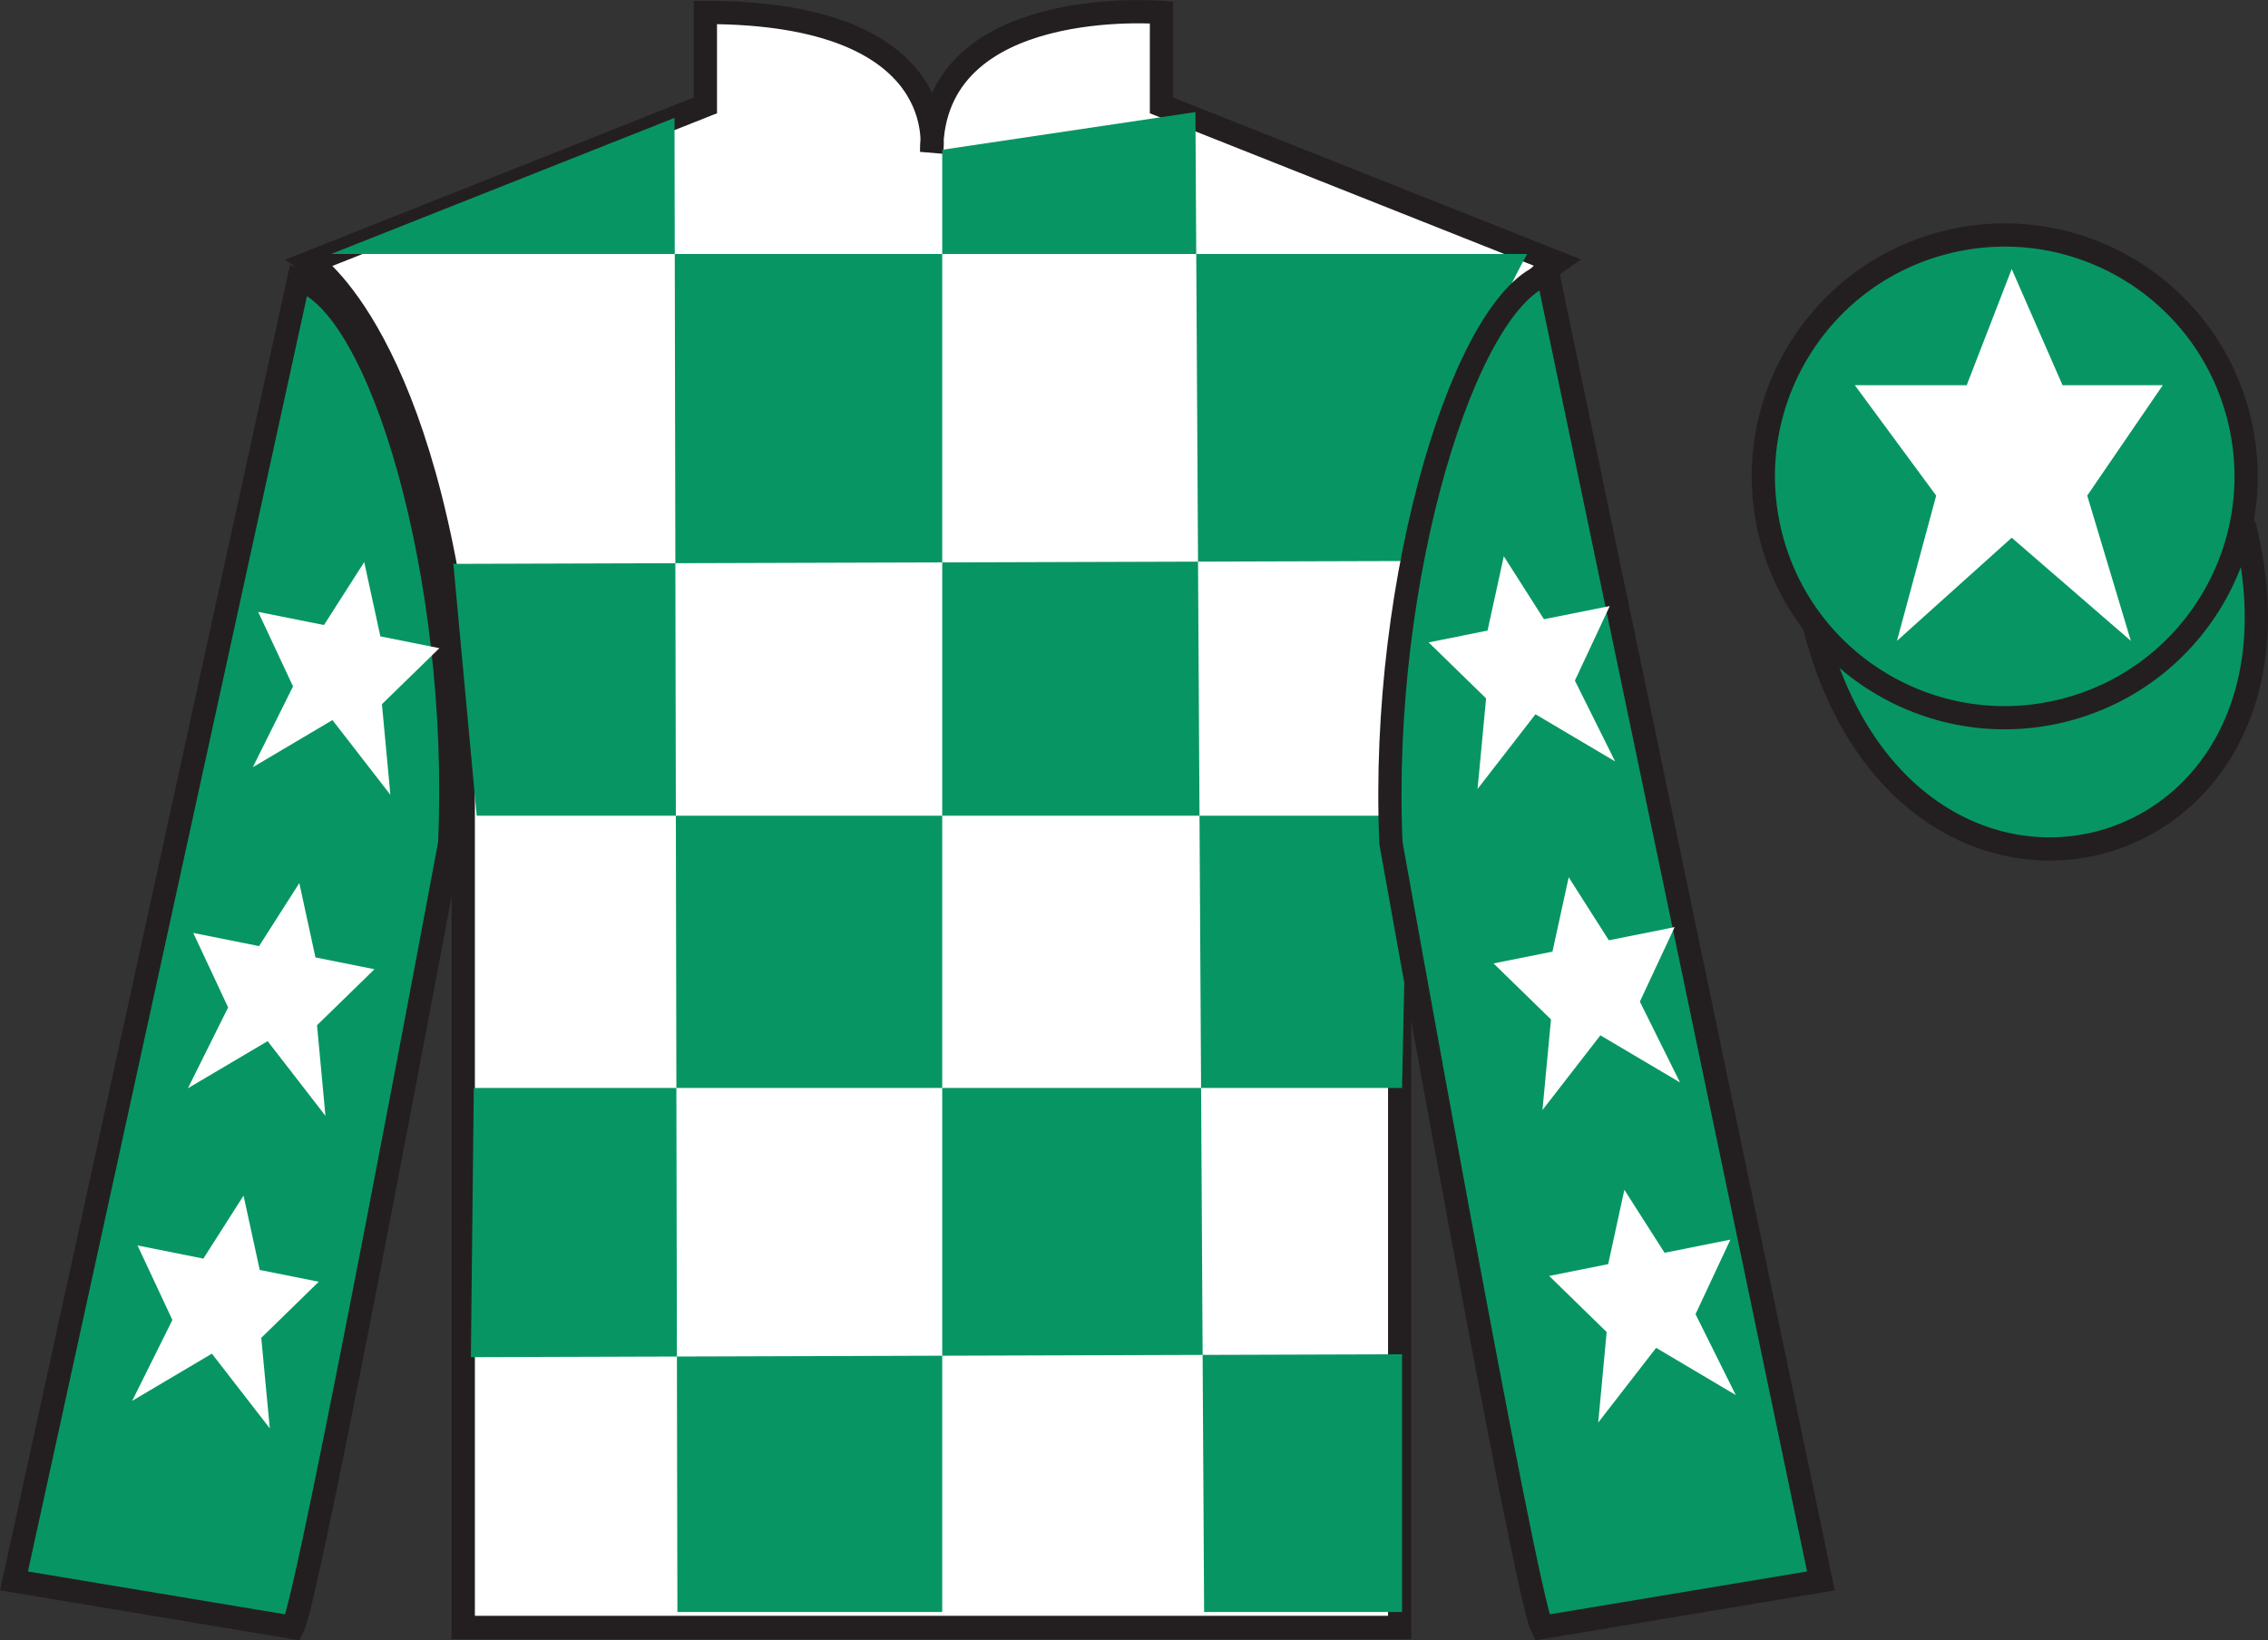 <?xml version="1.0" encoding="UTF-8"?>
<svg xmlns="http://www.w3.org/2000/svg" xmlns:xlink="http://www.w3.org/1999/xlink" width="97.59pt" height="70.59pt" viewBox="0 0 97.59 70.59" version="1.1">
<rect x="0" y="0" width="97.59" height="70.59" fill="#333333" stroke="none"/>
<defs>
<clipPath id="clip1">
  <path d="M 0 0.004 L 0 70.59 L 97.59 70.59 L 97.59 0.004 "/>
</clipPath>
</defs>
<g id="surface0">
<g clip-path="url(#clip1)" clip-rule="nonzero">
<path style="fill-rule:nonzero;fill:rgb(3.105%,58.819%,38.753%);fill-opacity:1;stroke-width:10;stroke-linecap:butt;stroke-linejoin:miter;stroke:rgb(13.73%,12.16%,12.549%);stroke-opacity:1;stroke-miterlimit:4;" d="M 780.703 436.447 C 820.391 280.822 1004.336 328.4 965.547 480.392 " transform="matrix(0.1,0,0,-0.1,0,70.59)"/>
<path style=" stroke:none;fill-rule:nonzero;fill:rgb(100%,100%,100%);fill-opacity:1;" d="M 13.352 11.285 C 13.352 11.285 18.434 14.535 19.934 29.871 C 19.934 29.871 19.934 44.871 19.934 70.035 L 60.227 70.035 L 60.227 29.703 C 60.227 29.703 62.02 14.703 66.977 11.285 L 49.977 4.535 L 49.977 0.535 C 49.977 0.535 40.086 -0.297 40.086 6.535 C 40.086 6.535 41.102 0.535 30.352 0.535 L 30.352 4.535 L 13.352 11.285 "/>
<path style="fill:none;stroke-width:10;stroke-linecap:butt;stroke-linejoin:miter;stroke:rgb(13.73%,12.16%,12.549%);stroke-opacity:1;stroke-miterlimit:4;" d="M 133.516 593.048 C 133.516 593.048 184.336 560.548 199.336 407.189 C 199.336 407.189 199.336 257.189 199.336 5.548 L 602.266 5.548 L 602.266 408.869 C 602.266 408.869 620.195 558.869 669.766 593.048 L 499.766 660.548 L 499.766 700.548 C 499.766 700.548 400.859 708.869 400.859 640.548 C 400.859 640.548 411.016 700.548 303.516 700.548 L 303.516 660.548 L 133.516 593.048 Z M 133.516 593.048 " transform="matrix(0.1,0,0,-0.1,0,70.59)"/>
<path style=" stroke:none;fill-rule:nonzero;fill:rgb(3.105%,58.819%,38.753%);fill-opacity:1;" d="M 29.023 5.074 L 29.148 69.371 L 40.543 69.371 L 40.543 6.445 L 51.438 4.824 L 51.812 69.371 L 60.328 69.371 L 60.328 58.281 L 20.262 58.406 L 20.387 46.82 L 60.328 46.82 L 60.578 35.105 L 20.512 35.105 L 19.508 24.266 L 61.078 24.141 C 61.328 18.844 65.711 10.93 65.711 10.93 L 14.25 10.93 L 29.023 5.074 "/>
<path style=" stroke:none;fill-rule:nonzero;fill:rgb(3.105%,58.819%,38.753%);fill-opacity:1;" d="M 12.602 70.035 C 13.352 68.535 19.352 36.285 19.352 36.285 C 19.852 24.785 16.352 13.035 12.852 12.035 L 0.602 68.035 L 12.602 70.035 "/>
<path style="fill:none;stroke-width:10;stroke-linecap:butt;stroke-linejoin:miter;stroke:rgb(13.73%,12.16%,12.549%);stroke-opacity:1;stroke-miterlimit:4;" d="M 126.016 5.548 C 133.516 20.548 193.516 343.048 193.516 343.048 C 198.516 458.048 163.516 575.548 128.516 585.548 L 6.016 25.548 L 126.016 5.548 Z M 126.016 5.548 " transform="matrix(0.1,0,0,-0.1,0,70.59)"/>
<path style=" stroke:none;fill-rule:nonzero;fill:rgb(3.105%,58.819%,38.753%);fill-opacity:1;" d="M 78.352 68.035 L 66.602 11.785 C 63.102 12.785 59.352 24.785 59.852 36.285 C 59.852 36.285 65.602 68.535 66.352 70.035 L 78.352 68.035 "/>
<path style="fill:none;stroke-width:10;stroke-linecap:butt;stroke-linejoin:miter;stroke:rgb(13.73%,12.16%,12.549%);stroke-opacity:1;stroke-miterlimit:4;" d="M 783.516 25.548 L 666.016 588.048 C 631.016 578.048 593.516 458.048 598.516 343.048 C 598.516 343.048 656.016 20.548 663.516 5.548 L 783.516 25.548 Z M 783.516 25.548 " transform="matrix(0.1,0,0,-0.1,0,70.59)"/>
<path style=" stroke:none;fill-rule:nonzero;fill:rgb(3.105%,58.819%,38.753%);fill-opacity:1;" d="M 88.828 30.562 C 94.387 29.145 97.742 23.492 96.324 17.934 C 94.906 12.375 89.25 9.02 83.691 10.438 C 78.137 11.855 74.781 17.512 76.199 23.07 C 77.617 28.625 83.27 31.98 88.828 30.562 "/>
<path style="fill:none;stroke-width:10;stroke-linecap:butt;stroke-linejoin:miter;stroke:rgb(13.73%,12.16%,12.549%);stroke-opacity:1;stroke-miterlimit:4;" d="M 888.281 400.275 C 943.867 414.455 977.422 470.978 963.242 526.564 C 949.062 582.15 892.5 615.705 836.914 601.525 C 781.367 587.345 747.812 530.783 761.992 475.197 C 776.172 419.65 832.695 386.095 888.281 400.275 Z M 888.281 400.275 " transform="matrix(0.1,0,0,-0.1,0,70.59)"/>
<path style=" stroke:none;fill-rule:nonzero;fill:rgb(100%,100%,100%);fill-opacity:1;" d="M 12.879 38.004 L 11.148 40.715 L 8.316 40.148 L 9.816 43.355 L 8.086 46.832 L 11.516 44.805 L 14.004 48.02 L 13.641 44.121 L 16.113 41.711 L 13.574 41.203 L 12.879 38.004 "/>
<path style=" stroke:none;fill-rule:nonzero;fill:rgb(100%,100%,100%);fill-opacity:1;" d="M 10.48 51.453 L 8.75 54.164 L 5.918 53.598 L 7.418 56.805 L 5.688 60.285 L 9.117 58.254 L 11.609 61.469 L 11.242 57.574 L 13.715 55.16 L 11.176 54.652 L 10.48 51.453 "/>
<path style=" stroke:none;fill-rule:nonzero;fill:rgb(100%,100%,100%);fill-opacity:1;" d="M 15.672 24.188 L 13.941 26.898 L 11.109 26.332 L 12.609 29.539 L 10.879 33.016 L 14.305 30.988 L 16.797 34.203 L 16.434 30.305 L 18.906 27.895 L 16.367 27.387 L 15.672 24.188 "/>
<path style=" stroke:none;fill-rule:nonzero;fill:rgb(100%,100%,100%);fill-opacity:1;" d="M 67.5 37.754 L 69.227 40.465 L 72.059 39.898 L 70.562 43.105 L 72.289 46.582 L 68.863 44.555 L 66.371 47.77 L 66.738 43.871 L 64.266 41.461 L 66.801 40.953 L 67.5 37.754 "/>
<path style=" stroke:none;fill-rule:nonzero;fill:rgb(100%,100%,100%);fill-opacity:1;" d="M 69.895 51.203 L 71.625 53.914 L 74.457 53.348 L 72.957 56.555 L 74.688 60.035 L 71.262 58.004 L 68.77 61.219 L 69.133 57.324 L 66.66 54.91 L 69.199 54.402 L 69.895 51.203 "/>
<path style=" stroke:none;fill-rule:nonzero;fill:rgb(100%,100%,100%);fill-opacity:1;" d="M 64.707 23.938 L 66.434 26.648 L 69.266 26.082 L 67.766 29.289 L 69.496 32.766 L 66.07 30.738 L 63.578 33.953 L 63.945 30.055 L 61.473 27.645 L 64.008 27.137 L 64.707 23.938 "/>
<path style=" stroke:none;fill-rule:nonzero;fill:rgb(100%,100%,100%);fill-opacity:1;" d="M 86.562 11.578 L 84.625 16.578 L 79.812 16.578 L 83.312 21.328 L 81.625 27.578 L 86.562 23.141 L 91.688 27.578 L 89.812 21.328 L 93.062 16.578 L 88.75 16.578 L 86.562 11.578 "/>
</g>
</g>
</svg>
